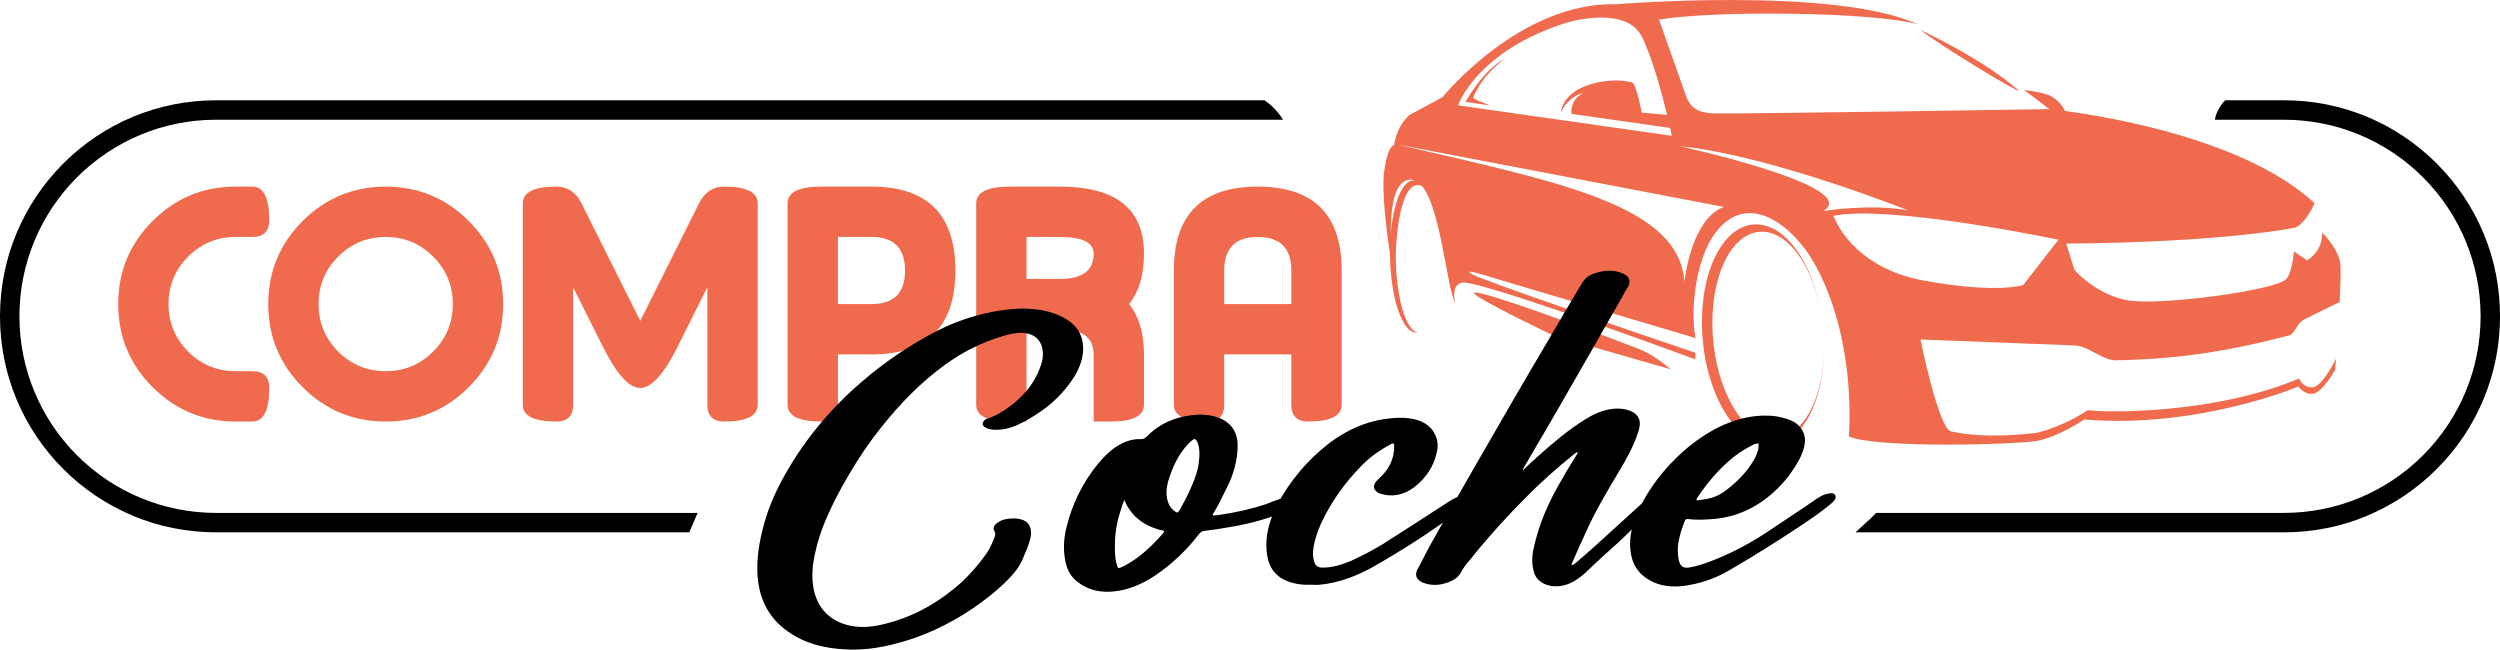 <?xml version="1.0" encoding="utf-8"?>
<!-- Generator: Adobe Illustrator 16.0.0, SVG Export Plug-In . SVG Version: 6.00 Build 0)  -->
<!DOCTYPE svg PUBLIC "-//W3C//DTD SVG 1.1//EN" "http://www.w3.org/Graphics/SVG/1.1/DTD/svg11.dtd">
<svg version="1.1" id="Calque_1" xmlns="http://www.w3.org/2000/svg" xmlns:xlink="http://www.w3.org/1999/xlink" x="0px" y="0px"
	 width="184.475px" height="47.938px" viewBox="4.263 5.03 184.475 47.938" enable-background="new 4.263 5.03 184.475 47.938"
	 xml:space="preserve">
<g>
	<g>
		<path fill="#F06B4E" d="M21.653,18.8h1.238c0.825,0,1.238,0.826,1.238,2.477c0,0.826-0.413,1.238-1.238,1.238h-1.238
			c-1.37,0-2.538,0.483-3.504,1.449c-0.966,0.966-1.449,2.134-1.449,3.504c0,1.371,0.483,2.539,1.449,3.505
			c0.966,0.965,2.134,1.447,3.504,1.447h1.238c0.825,0,1.238,0.413,1.238,1.238c0,1.65-0.413,2.477-1.238,2.477h-1.238
			c-2.395,0-4.438-0.846-6.129-2.537c-1.692-1.692-2.539-3.736-2.539-6.13s0.847-4.437,2.539-6.129
			C17.216,19.646,19.259,18.8,21.653,18.8z"/>
		<path fill="#F06B4E" d="M32.723,36.136c-2.394,0-4.437-0.846-6.129-2.538c-1.692-1.691-2.538-3.734-2.538-6.129
			c0-2.394,0.846-4.437,2.538-6.129c1.692-1.692,3.735-2.539,6.129-2.539c2.395,0,4.438,0.846,6.13,2.539
			c1.692,1.693,2.538,3.735,2.538,6.129c0,2.395-0.846,4.438-2.538,6.129C37.161,35.29,35.117,36.136,32.723,36.136z M32.723,22.515
			c-1.37,0-2.538,0.483-3.504,1.449c-0.966,0.966-1.448,2.134-1.448,3.504c0,1.371,0.482,2.539,1.448,3.505
			c0.966,0.965,2.134,1.447,3.504,1.447c1.37,0,2.539-0.482,3.505-1.447c0.966-0.967,1.448-2.135,1.448-3.505
			c0-1.37-0.482-2.539-1.448-3.504C35.262,22.999,34.093,22.515,32.723,22.515z"/>
		<path fill="#F06B4E" d="M51.507,28.706l4.334-8.667c0.413-0.825,1.032-1.238,1.857-1.238c1.651,0,2.477,0.413,2.477,1.238v14.859
			c0,0.824-0.825,1.237-2.477,1.237c-0.825,0-1.238-0.413-1.238-1.237V26.23l-2.167,4.333c-1.031,2.064-1.96,3.097-2.786,3.097
			c-0.825,0-1.754-1.031-2.785-3.097l-2.167-4.333v8.667c0,0.826-0.413,1.238-1.238,1.238c-1.651,0-2.477-0.412-2.477-1.238V20.039
			c0-0.825,0.825-1.238,2.477-1.238c0.825,0,1.444,0.413,1.857,1.238L51.507,28.706z"/>
		<path fill="#F06B4E" d="M62.379,20.039c0-0.825,0.825-1.238,2.477-1.238h3.715c4.127,0,6.19,2.064,6.19,6.191
			s-2.063,6.191-6.19,6.191h-2.477v3.715c0,0.824-0.413,1.237-1.238,1.237c-1.651,0-2.477-0.413-2.477-1.237V20.039z M68.57,22.515
			h-2.477v4.953h2.477c1.65,0,2.476-0.826,2.476-2.477C71.046,23.34,70.221,22.515,68.57,22.515z"/>
		<path fill="#F06B4E" d="M80.011,36.136h-1.238c-1.651,0-2.477-0.413-2.477-1.237V20.039c0-0.825,0.825-1.238,2.477-1.238h3.715
			c4.127,0,6.191,1.651,6.191,4.953c0,1.568-0.368,2.807-1.103,3.715c0.734,0.908,1.103,2.146,1.103,3.715v3.715
			c0,0.824-0.826,1.237-2.477,1.237h-1.238v-4.952c0-1.238-0.826-1.857-2.477-1.857H80.01v6.81H80.011z M80.011,22.515v3.096h2.477
			c1.65,0,2.477-0.619,2.477-1.857c0-0.825-0.826-1.238-2.477-1.238L80.011,22.515L80.011,22.515z"/>
		<path fill="#F06B4E" d="M94.598,34.896c0,0.826-0.413,1.238-1.238,1.238c-1.651,0-2.477-0.412-2.477-1.238v-9.905
			c0-4.127,2.063-6.191,6.191-6.191c4.127,0,6.191,2.064,6.191,6.191v9.905c0,0.826-0.826,1.238-2.478,1.238
			c-0.826,0-1.238-0.412-1.238-1.238v-3.715h-4.953L94.598,34.896L94.598,34.896z M94.598,24.992v2.477h4.953v-2.477
			c0-1.651-0.826-2.477-2.477-2.477C95.423,22.515,94.598,23.341,94.598,24.992z"/>
	</g>
	<g>
		<g>
			<path fill="#F06B4E" d="M111.68,27.509c-0.008-0.02-0.019-0.044-0.027-0.065c0,0.001,0,0.004,0.002,0.006
				C111.662,27.471,111.672,27.49,111.68,27.509z"/>
			<polygon fill="#F06B4E" points="108.24,13.534 108.24,13.534 108.24,13.533 			"/>
			<path fill="#F06B4E" d="M135.212,37.32c-2.263,0-4.308-3.399-4.567-7.596c-0.261-4.196,1.364-7.597,3.627-7.597
				c1.968,0,3.771,2.568,4.377,5.995c-0.645-3.727-2.633-6.536-4.806-6.536v0.001c-2.473,0-4.247,3.642-3.965,8.137
				c0.284,4.491,2.521,8.135,4.993,8.135c2.292,0,3.984-3.127,3.994-7.164C138.84,34.434,137.298,37.32,135.212,37.32z"/>
			<path fill="#F06B4E" d="M125.175,30.771c-2.551-0.994-11.459-4.323-12.106-4.15c-0.408,0.109,3.144,1.881,5.83,3.177
				l10.431,2.998v-0.001l-1.793-0.515C126.843,31.677,126.037,31.107,125.175,30.771z"/>
			<path fill="#F06B4E" d="M160.29,31.621c4.64-0.09,8.303-0.637,12.94-1.855c0.496-0.288,0.467-0.889,1.147-1.208l2.531-1.243
				c0.065-1.334,0.1-2.52,0.034-2.918c-0.176-1.08-1.321-2.203-1.321-2.203c0.007,1.485-1.128,2.046-1.128,2.046l-0.957-0.655
				c-0.08,0.8-0.242,1.653-0.572,2.038c-0.706,0.824-9.386,2-11.738,1.56c-2.354-0.441-3.886-2.236-3.886-2.236l-0.616-1.942
				c11.709-0.087,16.887-1.177,16.887-1.177c0.675-0.273,1.197-1.254,1.439-1.791c-0.021-0.031-0.033-0.048-0.033-0.048
				c-5.031-4.633-15-6.317-18.379-6.769c-0.175-0.395-0.503-0.752-0.902-1.023c-0.422-0.284-1.512-0.457-2.125-0.535
				c1.115,0.826,1.873,1.42,1.873,1.42s-23.389,0.375-24.81,0.313c-1.123-0.048-1.684-0.39-2.024-1.358l-1.967-5.561
				c4.146-0.693,15.813-0.57,19.092,0.349c-6.101-2.805-22.262-1.482-22.262-1.482c-7.109-0.18-12.803,6.852-12.803,6.852
				l-2.473,1.34c-1,0.954-1.096,2.203-1.096,2.203s-0.469-0.074-0.74,1.954c-0.207,1.541,0.215,4.665,0.429,6.078
				c0,0.062,0,0.124,0.003,0.187c0.053,3.102,0.911,5.614,1.919,5.614c0.036,0,0.072-0.002,0.106-0.01
				c-0.849-0.167-1.555-2.527-1.6-5.417c-0.001-0.094-0.003-0.188-0.003-0.28c0-0.701,0.245-5.848,1.94-5.105
				c1.378,1.663,1.777,7.219,2.451,8.686c-0.172-0.73-0.108-1.432,0.51-1.56c0.965-0.202,11.893,3.698,17.197,5.662l0.014-0.484
				c-5.242-1.778-15.792-5.379-16.455-5.785c-0.885-0.541,1.371,0.205,1.371,0.205l15.109,4.498
				c-0.369-1.401-0.203-5.604,1.476-7.801c2.394-3.131,5.628-0.471,7.123,2.026c1.778,2.97,2.998,7.65,2.706,13.029
				c1.953,0.886,12.271,0.608,13.854,0.332c1.586-0.276,3.502-1.584,3.502-1.584c8.401,0.701,15.807-2.431,15.807-2.431
				s0.438,0.644,1.109,0.526c0.672-0.115,1.607-1.753,1.607-1.753s0.025-0.316,0.063-0.823c-0.32,0.628-1.117,2.063-1.72,2.104
				c-0.771,0.052-0.994-0.65-0.994-0.65c-6.483,2.709-14.54,2.514-15.594,2.337c-1.177,0.771-2.56,1.374-3.771,1.676
				c-2.369,0.267-4.414,0.3-6.322-0.101c-0.93-0.194-2.266-6.785-2.266-6.785l11.299,0.434
				C158.455,30.559,159.12,31.482,160.29,31.621z M127.626,15.054l-0.351-1.544C127.496,14.425,127.626,15.054,127.626,15.054z
				 M119.898,6.692c0,0,4.318-1.308,5.509,1.03c0.766,1.509,1.467,4.122,1.868,5.787l-1.865-0.17v-0.001
				c0,0-0.414-2.136-0.707-2.223c-1.398-0.411-4.943-0.024-5.286,2.258c0.005-0.009,0.009-0.018,0.013-0.026
				c0.577-1.251,1.676-1.478,1.676-1.478c-1.051,0.557-0.885,1.565-0.885,1.565l7.272,1.034l0.133,0.586l-15.767-2.252
				C111.859,12.802,113.201,8.792,119.898,6.692z M108.676,18.352c-0.037-0.008-0.076-0.011-0.115-0.011
				c-0.817,0-1.481,1.663-1.674,3.952c-0.002-1.744,0.189-3.765,1.276-3.986C108.346,18.27,108.518,18.288,108.676,18.352
				L108.676,18.352z M128.559,25.829c-0.402-5.649-9.047-7.317-21.166-10.132l24.078,4.604
				C129.016,21.194,128.559,25.829,128.559,25.829z M138.824,20.593L138.824,20.593L138.824,20.593
				c2.902-1.798-10.577-4.77-10.577-4.77c6.603,0.657,16.833,4.735,16.833,4.735C142.316,20.041,138.824,20.593,138.824,20.593
				L138.824,20.593z M153.563,26.056c0,0-1.836,0.671-7.293-0.313c-5.461-0.985-6.713-4.788-6.713-4.788
				c4.215-0.842,16.598,1.764,16.598,1.764L153.563,26.056z"/>
			<polygon fill="#F06B4E" points="145.777,6.825 145.775,6.824 145.775,6.825 			"/>
			<path fill="#F06B4E" d="M112.4,12.546l1.811,0.268c-0.314-0.138-0.908-0.35-1.174-0.502c-0.053-0.03-0.079-0.099,0-0.261
				c0.829-1.73,2.279-2.698,2.279-2.698C113.721,10.151,112.4,12.546,112.4,12.546z"/>
			<path fill="#F06B4E" d="M153.245,11.726c-2.703-2.387-7.282-4.489-7.282-4.489C147.123,8.186,153.182,11.896,153.245,11.726z"/>
		</g>
	</g>
	<path d="M14.104,43.105c0.949,0.395,1.946,0.697,2.981,0.901c1.007,0.2,2.049,0.304,3.116,0.304h34.926l0.613-1.433H20.202
		c-0.968,0-1.915-0.097-2.831-0.278c-0.938-0.187-1.847-0.463-2.714-0.822c-0.885-0.365-1.725-0.816-2.51-1.342
		c-0.795-0.53-1.533-1.139-2.202-1.808c-0.67-0.669-1.275-1.405-1.807-2.202c-0.524-0.785-0.976-1.625-1.342-2.51
		c-0.359-0.867-0.638-1.775-0.822-2.714c-0.182-0.916-0.277-1.863-0.277-2.83c0-0.969,0.096-1.916,0.277-2.832
		c0.186-0.938,0.463-1.847,0.822-2.714c0.366-0.883,0.817-1.724,1.342-2.509c0.531-0.795,1.137-1.533,1.807-2.202
		c0.669-0.669,1.407-1.275,2.202-1.808c0.785-0.524,1.625-0.975,2.51-1.342c0.867-0.359,1.775-0.637,2.714-0.822
		c0.917-0.181,1.863-0.277,2.831-0.277h78.733c-0.345-0.573-0.812-1.063-1.365-1.434H20.202c-1.067,0-2.108,0.104-3.116,0.303
		c-1.034,0.205-2.032,0.509-2.981,0.902c-0.969,0.401-1.891,0.896-2.753,1.473c-0.869,0.583-1.68,1.249-2.421,1.99
		c-1.472,1.471-2.656,3.226-3.462,5.173c-0.394,0.95-0.698,1.948-0.902,2.982c-0.199,1.006-0.304,2.048-0.304,3.116
		c0,1.066,0.104,2.107,0.304,3.115c0.204,1.035,0.509,2.031,0.902,2.98c0.4,0.969,0.896,1.891,1.473,2.752
		c0.581,0.87,1.248,1.68,1.989,2.422c0.741,0.74,1.552,1.407,2.421,1.989c0.862,0.575,1.784,1.07,2.753,1.474L14.104,43.105
		L14.104,43.105z M178.896,43.105c-0.948,0.395-1.947,0.697-2.98,0.901c-1.008,0.2-2.049,0.304-3.117,0.304H141.18
		c0.536-0.486,0.973-0.888,1.098-1.006c0.156-0.146,0.299-0.287,0.432-0.427h30.089c0.97,0,1.916-0.097,2.833-0.278
		c0.938-0.187,1.848-0.463,2.715-0.822c0.883-0.365,1.723-0.816,2.508-1.342c0.797-0.53,1.535-1.139,2.203-1.808
		c0.67-0.669,1.274-1.405,1.808-2.202c0.524-0.785,0.975-1.625,1.342-2.51c0.358-0.867,0.637-1.775,0.821-2.714
		c0.182-0.916,0.277-1.863,0.277-2.83c0-0.969-0.097-1.916-0.277-2.832c-0.186-0.938-0.463-1.847-0.821-2.714
		c-0.367-0.883-0.817-1.724-1.342-2.509c-0.532-0.795-1.138-1.533-1.808-2.202c-0.668-0.669-1.406-1.275-2.203-1.808
		c-0.785-0.524-1.623-0.975-2.508-1.342c-0.867-0.359-1.777-0.637-2.715-0.822c-0.918-0.181-1.863-0.277-2.833-0.277h-5.083
		l-0.015-0.04c0.116-0.538,0.388-1.018,0.761-1.395h4.337c1.069,0,2.111,0.104,3.119,0.303c1.032,0.205,2.031,0.509,2.981,0.902
		c0.967,0.401,1.889,0.896,2.752,1.473c0.867,0.583,1.679,1.249,2.42,1.99c1.471,1.471,2.656,3.226,3.462,5.173
		c0.396,0.95,0.698,1.948,0.903,2.982c0.198,1.006,0.303,2.048,0.303,3.116c0,1.066-0.104,2.108-0.303,3.114
		c-0.207,1.035-0.51,2.033-0.903,2.981c-0.4,0.97-0.896,1.892-1.472,2.752c-0.582,0.87-1.25,1.681-1.99,2.421
		c-0.741,0.741-1.553,1.408-2.42,1.99c-0.862,0.575-1.784,1.07-2.752,1.473v0.004H178.896z"/>
	<g>
		<path d="M64.298,48.488c0.311,1.479,1.241,2.41,2.746,2.722c0.836,0.167,1.719,0.072,2.603-0.167
			c1.815-0.454,3.463-1.313,4.991-2.555c0.931-0.74,1.719-1.648,2.411-2.604c0.287-0.405,0.454-0.836,0.621-1.266
			c0.048-0.144,0.048-0.263-0.023-0.382c-0.144-0.215-0.048-0.454,0.238-0.646c0.263-0.19,0.55-0.263,0.836-0.286
			c0.358-0.049,0.717-0.023,1.027,0.096c0.405,0.166,0.597,0.502,0.597,0.955c0,0.357-0.144,0.717-0.263,1.074
			c-0.119,0.286-0.239,0.572-0.358,0.859c-0.215,0.525-0.573,0.979-0.979,1.409c-0.836,0.858-1.743,1.575-2.723,2.243
			c-1.814,1.219-3.726,2.103-5.731,2.604c-1.218,0.312-2.436,0.478-3.605,0.405c-1.624-0.071-3.057-0.453-4.274-1.313
			c-1.361-0.955-2.102-2.293-2.245-4.061c-0.096-1.289,0.12-2.626,0.502-3.964c0.382-1.386,1.003-2.698,1.767-3.988
			c0.86-1.456,1.863-2.817,3.009-4.083c0.765-0.836,1.553-1.624,2.412-2.341c1.743-1.504,3.63-2.771,5.636-3.797
			c1.48-0.74,3.009-1.217,4.537-1.456c0.669-0.096,1.337-0.167,1.958-0.144c1.122,0.048,2.149,0.263,3.009,0.813
			c0.717,0.453,1.146,1.098,1.194,2.028c0.023,0.718-0.215,1.435-0.621,2.125c-0.597,0.955-1.361,1.791-2.316,2.484
			c-0.597,0.43-1.218,0.813-1.887,1.122c-0.62,0.286-1.241,0.406-1.862,0.358c-0.191-0.024-0.358-0.049-0.501-0.145
			c-0.144-0.07-0.263-0.167-0.216-0.357c0.048-0.191,0.216-0.286,0.406-0.334c0.43-0.145,0.813-0.358,1.194-0.599
			c1.241-0.835,2.173-1.862,2.65-3.223c0.215-0.55,0.239-1.101,0.071-1.576c-0.238-0.598-0.716-0.86-1.385-0.907
			c-0.501-0.023-1.026,0.096-1.528,0.262c-1.48,0.432-2.89,1.146-4.179,2.078c-1.814,1.313-3.343,2.89-4.729,4.633
			c-0.883,1.099-1.647,2.244-2.34,3.414c-0.765,1.291-1.433,2.58-1.958,3.918c-0.215,0.572-0.406,1.17-0.525,1.719
			C64.202,46.648,64.131,47.58,64.298,48.488z"/>
		<path d="M85.29,39.246c0.383-0.453,0.788-0.885,1.29-1.219c0.597-0.405,1.218-0.62,1.887-0.596c0.143,0,0.263-0.049,0.405-0.168
			c0.907-0.955,2.006-1.408,3.177-1.576c0.835-0.119,1.623-0.071,2.315,0.238c0.908,0.43,1.29,1.194,1.219,2.245
			c-0.048,0.907-0.287,1.813-0.717,2.698c-0.334,0.669-0.645,1.337-1.026,1.982c-0.024,0.022-0.048,0.047-0.072,0.094
			c-0.048,0.097,0,0.121,0.072,0.121c0.143,0,0.31-0.024,0.453-0.049c1.122-0.166,2.245-0.406,3.391-0.787
			c0.358-0.145,0.717-0.287,1.1-0.406c0.215-0.096,0.453-0.119,0.669-0.167c0.118,0,0.239,0,0.334,0.022
			c0.239,0.072,0.263,0.264,0.096,0.502c-0.167,0.215-0.43,0.383-0.669,0.502c-0.311,0.144-0.62,0.286-0.931,0.405
			c-1.242,0.454-2.483,0.718-3.701,0.907c-0.502,0.096-1.003,0.145-1.481,0.215c-0.143,0.023-0.215,0.072-0.31,0.168
			c-0.621,0.813-1.313,1.553-2.102,2.221c-1.027,0.859-2.102,1.576-3.344,1.91c-1.48,0.383-2.746,0.191-3.725-0.669
			c-0.479-0.43-0.693-1.003-0.788-1.647c-0.12-0.764-0.048-1.551,0.119-2.221C83.38,42.207,84.145,40.655,85.29,39.246z
			 M86.866,42.995c-0.286,0.932-0.358,1.815-0.334,2.723c0.023,0.358,0.048,0.74,0.167,1.074c0.071,0.19,0.096,0.19,0.311,0.097
			c0.812-0.383,1.528-0.932,2.173-1.553c0.311-0.311,0.621-0.621,0.907-0.955c0.096-0.145,0.096-0.168-0.048-0.215
			c-0.143-0.023-0.286-0.048-0.405-0.096c-0.86-0.287-1.576-0.74-2.054-1.48c-0.144-0.191-0.239-0.406-0.358-0.669
			C87.058,42.327,86.962,42.661,86.866,42.995z M90.4,40.799c-0.119,0.549-0.071,1.051,0.144,1.504
			c0.119,0.215,0.286,0.383,0.478,0.502c0.096,0.071,0.167,0.049,0.239-0.072c0.071-0.094,0.143-0.215,0.19-0.334
			c0.287-0.5,0.55-1.025,0.765-1.551c0.263-0.599,0.478-1.22,0.525-1.863c0.048-0.405,0.048-0.813-0.072-1.193
			c-0.023-0.12-0.096-0.215-0.167-0.311c-0.048-0.072-0.144-0.072-0.215,0c-0.096,0.07-0.191,0.143-0.263,0.215
			c-0.836,0.859-1.266,1.861-1.576,2.89C90.448,40.655,90.425,40.727,90.4,40.799z"/>
		<path d="M99.62,48.034c-1.17-0.312-1.791-1.099-1.888-2.316c-0.119-1.146,0.191-2.269,0.766-3.415
			c0.932-1.767,2.221-3.318,3.868-4.585c1.266-0.954,2.627-1.552,4.06-1.767c0.813-0.12,1.624-0.145,2.342,0.048
			c0.668,0.19,1.17,0.571,1.433,1.192c0.167,0.384,0.19,0.789,0.071,1.267c-0.215,0.979-0.765,1.815-1.601,2.483
			c-0.858,0.668-1.743,0.787-2.579,0.502c-0.119-0.024-0.215-0.096-0.285-0.168c-0.216-0.19-0.216-0.43,0-0.717
			c0.118-0.144,0.262-0.263,0.404-0.406c0.646-0.645,0.908-1.359,0.932-2.125c0-0.334-0.047-0.334-0.357-0.166
			c-0.74,0.406-1.409,0.884-2.006,1.479c-1.313,1.337-2.364,2.817-3.104,4.466c-0.263,0.646-0.478,1.289-0.524,1.935
			c-0.023,0.286,0.023,0.573,0.119,0.836c0.096,0.215,0.238,0.312,0.502,0.335c0.739,0.023,1.457-0.191,2.196-0.502
			c0.788-0.358,1.552-0.764,2.316-1.219c1.623-1.025,3.224-2.076,4.823-3.104c0.357-0.238,0.717-0.43,1.121-0.501
			c0.121-0.024,0.264-0.048,0.383,0c0.238,0.071,0.264,0.263,0.119,0.501c-0.119,0.145-0.238,0.264-0.381,0.357
			c-0.74,0.55-1.48,1.052-2.222,1.576c-1.338,0.933-2.747,1.791-4.132,2.604c-1.409,0.836-2.842,1.409-4.346,1.553
			c-0.239,0.023-0.455,0-0.67,0C100.504,48.201,100.05,48.152,99.62,48.034z"/>
		<path d="M117.723,38.721c1.123-1.003,2.244-1.957,3.51-2.746c0.621-0.382,1.242-0.668,1.936-0.764
			c0.525-0.072,1.025-0.023,1.457,0.167c0.523,0.238,0.813,0.668,0.523,1.528c-0.334,1.003-0.834,1.958-1.407,2.89
			c-0.884,1.479-1.769,2.961-2.46,4.513c-0.334,0.717-0.645,1.409-0.955,2.127c-0.049,0.095-0.096,0.189-0.096,0.311
			c0.166-0.048,0.287-0.168,0.406-0.264c0.452-0.383,0.906-0.787,1.36-1.193c1.051-0.955,2.103-1.91,3.151-2.866
			c0.263-0.237,0.502-0.478,0.787-0.692c0.191-0.143,0.406-0.237,0.646-0.285c0.311-0.071,0.43,0.119,0.286,0.406
			c-0.097,0.166-0.238,0.334-0.382,0.478c-0.885,0.907-1.815,1.767-2.723,2.649c-0.789,0.717-1.601,1.434-2.365,2.174
			c-0.311,0.311-0.645,0.572-1.025,0.787c-1.003,0.574-2.221,0.431-2.746-0.311c-0.072-0.119-0.145-0.238-0.167-0.382
			c-0.168-0.524-0.168-1.074-0.048-1.672c0.382-1.814,1.122-3.534,2.125-5.205c0.311-0.573,0.669-1.123,1.003-1.672
			c0.048-0.097,0.144-0.191,0.144-0.312c-0.119,0.023-0.215,0.119-0.287,0.168c-1.24,1.002-2.459,2.077-3.582,3.223
			c-1.217,1.219-2.388,2.509-3.485,3.822c-0.19,0.237-0.382,0.478-0.573,0.715c-0.263,0.287-0.479,0.574-0.668,0.908
			c-0.238,0.479-0.669,0.692-1.146,0.836c-0.596,0.19-1.146,0.168-1.646-0.023c-0.12-0.049-0.215-0.096-0.287-0.167
			c-0.285-0.191-0.334-0.525-0.119-0.884c0.334-0.598,0.621-1.219,0.955-1.814c1.027-1.814,2.055-3.654,3.104-5.469
			c1.935-3.367,3.868-6.711,5.851-10.055c0.645-1.122,1.313-2.245,1.982-3.367c0.07-0.119,0.167-0.263,0.238-0.382
			c0.19-0.334,0.478-0.549,0.813-0.669c0.813-0.286,1.552-0.31,2.221,0c0.096,0.048,0.168,0.096,0.238,0.144
			c0.215,0.191,0.287,0.454,0.119,0.788c-0.167,0.263-0.311,0.525-0.453,0.788c-1.646,2.912-3.318,5.803-4.991,8.716
			c-0.739,1.267-1.479,2.53-2.221,3.797c-0.048,0.072-0.071,0.144-0.119,0.239c0,0,0.022,0,0.022,0.023
			C117.006,39.391,117.363,39.031,117.723,38.721z"/>
		<path d="M128.089,46.052c0.022,0.191,0.048,0.358,0.119,0.525c0.119,0.263,0.312,0.383,0.669,0.335
			c0.62-0.096,1.219-0.311,1.838-0.551c1.387-0.549,2.699-1.24,3.988-2.102c1.193-0.812,2.436-1.6,3.63-2.436
			c0.286-0.19,0.597-0.358,0.933-0.383c0.094-0.023,0.189-0.023,0.262,0c0.216,0.097,0.238,0.264,0.119,0.479
			c-0.096,0.119-0.215,0.238-0.334,0.334c-0.668,0.551-1.36,1.027-2.078,1.505c-1.719,1.146-3.463,2.244-5.229,3.271
			c-0.979,0.597-2.006,0.979-3.081,1.17c-1.241,0.239-2.34,0.096-3.247-0.55c-0.597-0.43-0.955-1.026-1.074-1.791
			c-0.096-0.572-0.071-1.17,0.071-1.791c0.144-0.572,0.358-1.146,0.646-1.694c0.765-1.528,1.839-2.866,3.152-4.036
			c0.836-0.74,1.742-1.361,2.723-1.839c0.859-0.406,1.742-0.669,2.626-0.765c0.692-0.071,1.36-0.047,1.981,0.119
			c0.454,0.119,0.907,0.264,1.219,0.621c0.357,0.383,0.524,0.859,0.381,1.48c-0.07,0.357-0.215,0.668-0.381,1.003
			c-0.406,0.74-0.885,1.409-1.48,2.006c-1.337,1.361-2.891,2.149-4.607,2.341c-0.718,0.071-1.435,0.119-2.127,0.023
			c-0.119-0.023-0.189,0.048-0.238,0.167c-0.144,0.382-0.286,0.764-0.383,1.218C128.064,45.145,128.041,45.6,128.089,46.052z
			 M134.034,37.861c0-0.119-0.048-0.145-0.144-0.096c-0.072,0-0.119,0.023-0.19,0.047c-0.478,0.239-0.979,0.525-1.409,0.859
			c-0.788,0.621-1.48,1.338-2.077,2.102c-0.263,0.336-0.502,0.67-0.717,1.004c-0.095,0.144-0.071,0.19,0.096,0.166
			c0.191-0.022,0.382-0.07,0.597-0.094c0.551-0.097,1.027-0.312,1.506-0.693c0.765-0.598,1.457-1.289,1.935-2.102
			c0.19-0.287,0.286-0.572,0.382-0.884C134.012,38.076,134.034,37.957,134.034,37.861z"/>
	</g>
</g>
</svg>
